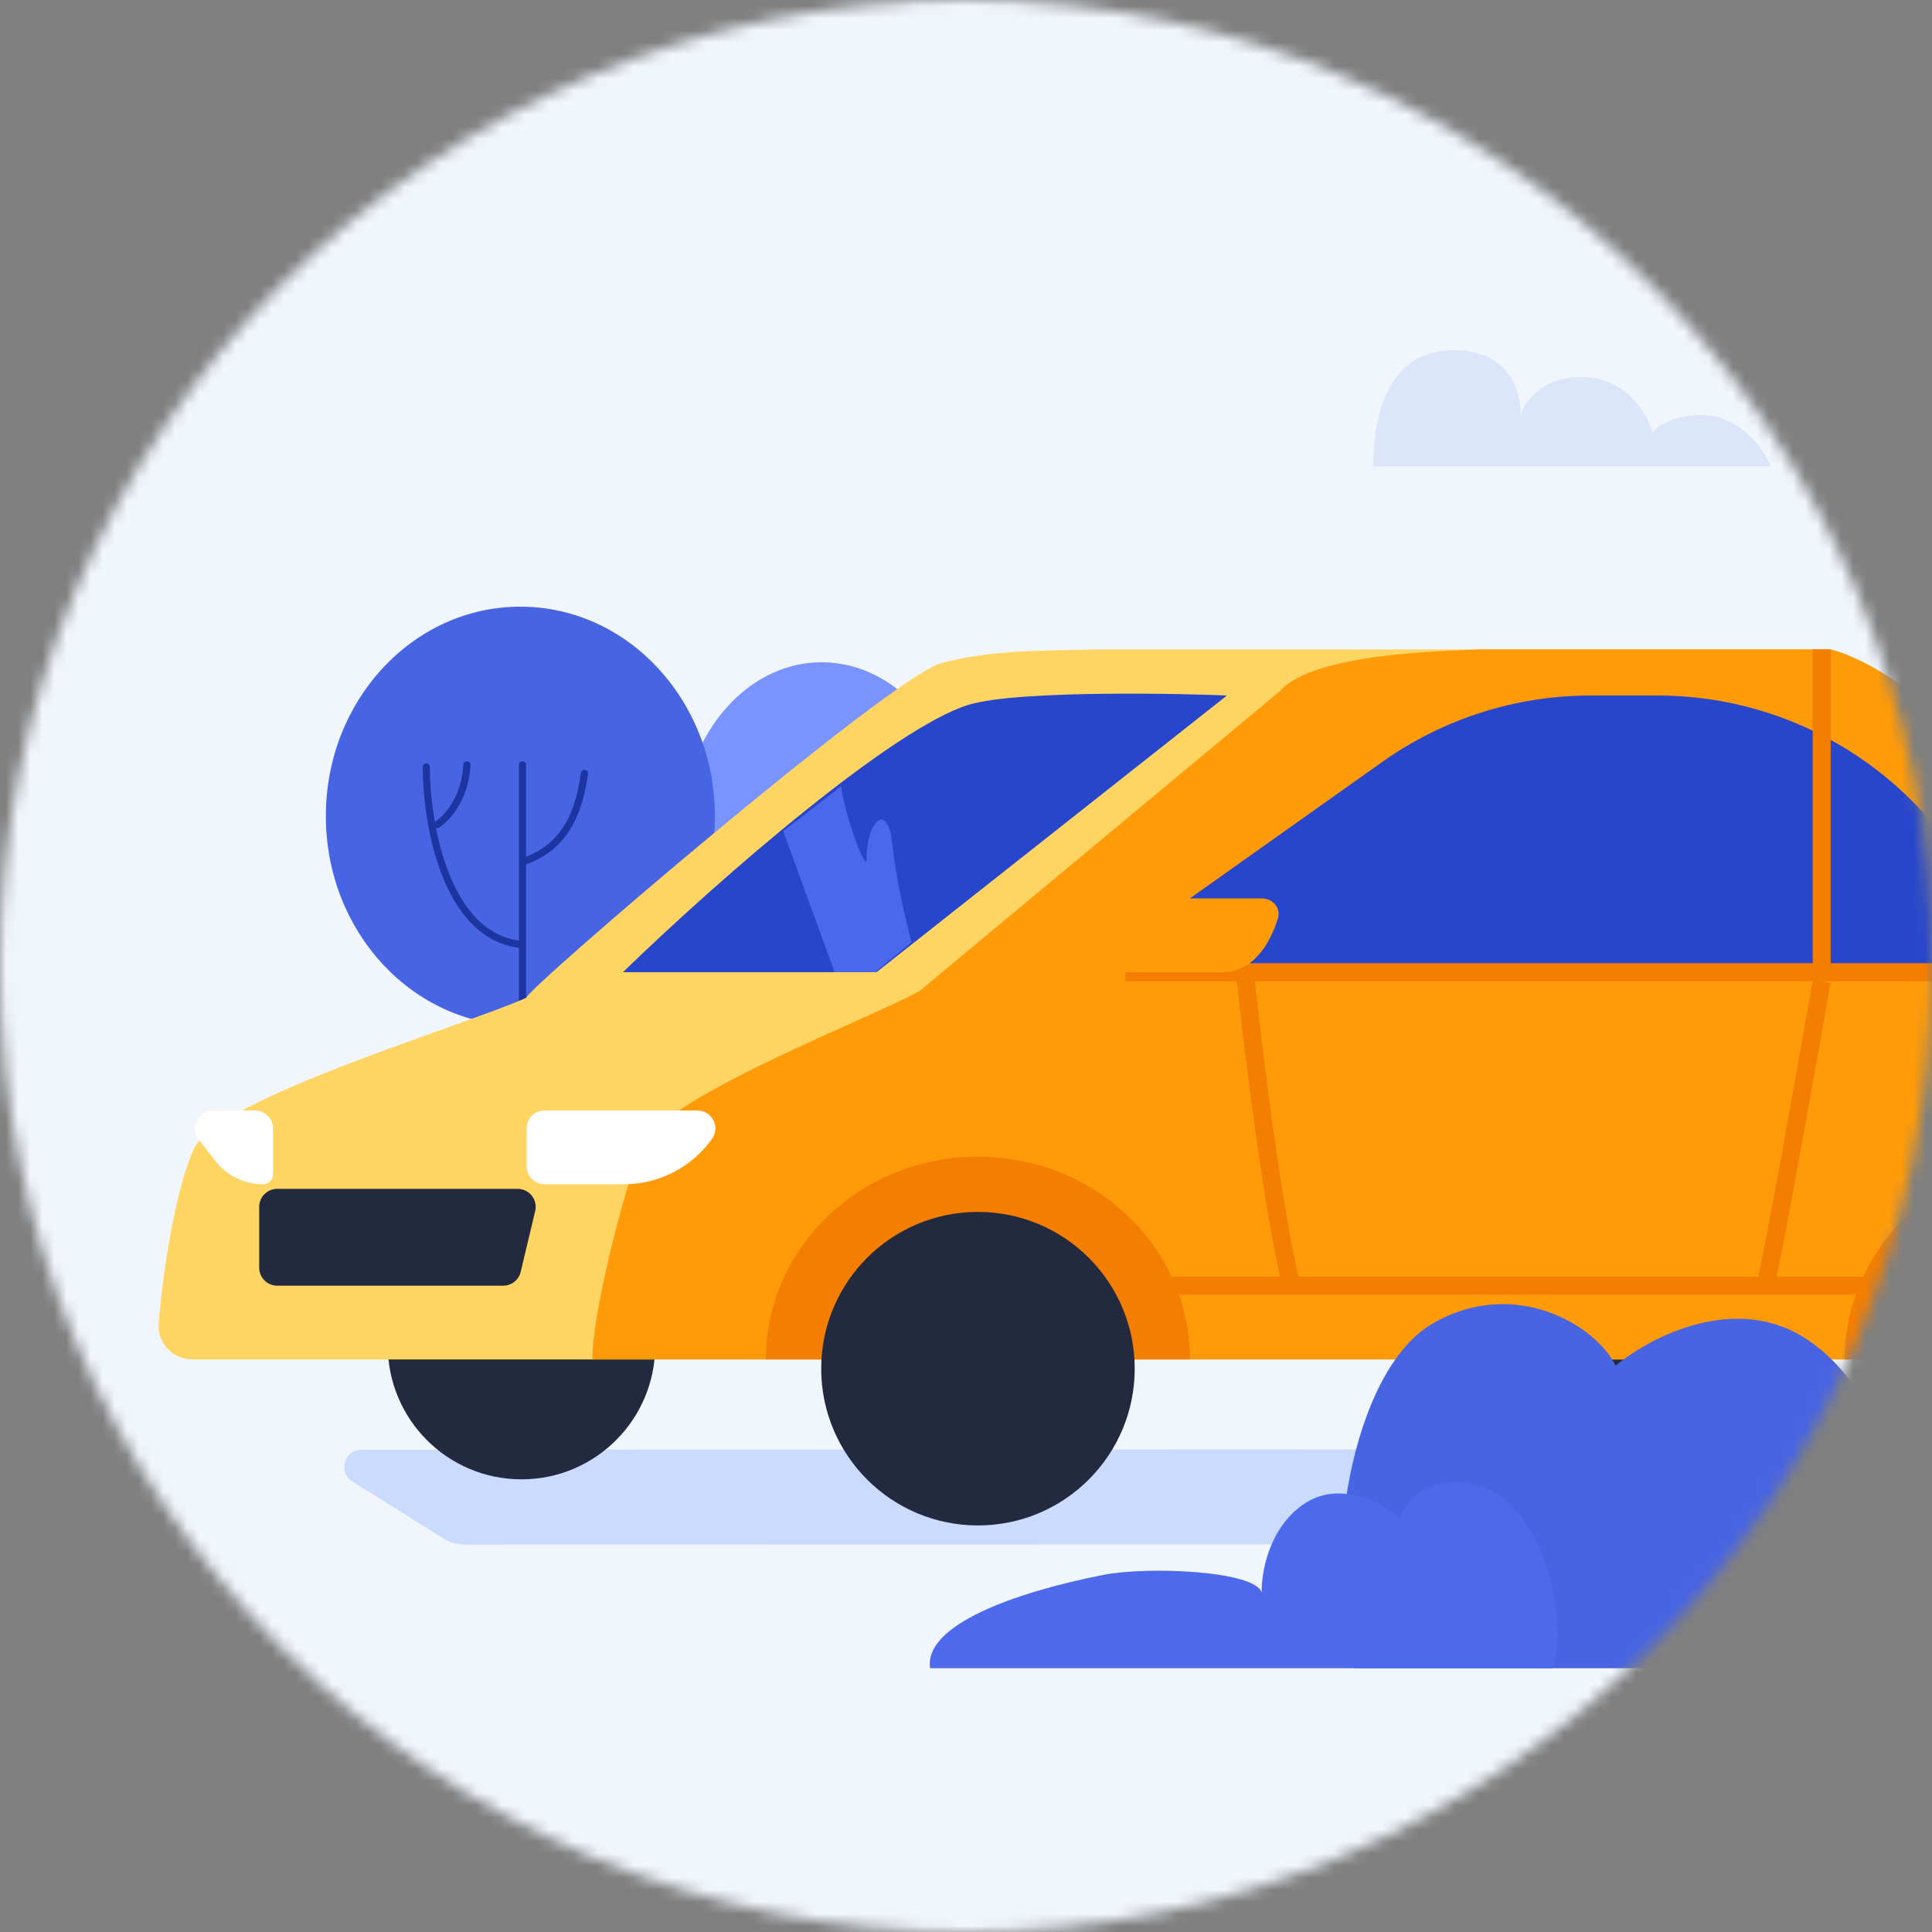<svg width="160" height="160" viewBox="0 0 160 160" fill="none" xmlns="http://www.w3.org/2000/svg">
<rect x="0" y="0" width="160" height="160" fill="#808080" stroke="none"/>
<mask id="mask0_967_3156" style="mask-type:alpha" maskUnits="userSpaceOnUse" x="0" y="0" width="160" height="160">
<circle cx="80" cy="80" r="80" fill="#DAE5FA"/>
</mask>
<g mask="url(#mask0_967_3156)">
<rect x="-6" y="-6" width="172" height="172" fill="#F1F6FD"/>
<path d="M29.172 122.678C27.967 121.923 28.501 120.063 29.923 120.062L178.381 120.005C178.647 120.005 178.908 120.08 179.133 120.221L187.149 125.244C188.354 125.999 187.819 127.86 186.398 127.861L38.551 127.918C37.886 127.918 37.234 127.731 36.67 127.377L29.172 122.678Z" fill="#CADBFE"/>
<ellipse cx="68.052" cy="69.183" rx="11.683" ry="14.338" fill="#7A94FF"/>
<path d="M67.344 70.068V95.204" stroke="#1C35A1" stroke-width="0.591" stroke-linecap="round"/>
<path d="M67.522 78.034C69.587 77.266 73.965 74.316 74.956 68.652" stroke="#1C35A1" stroke-width="0.591" stroke-linecap="round"/>
<path d="M64.334 69.891C64.688 70.894 65.75 72.935 67.166 73.077" stroke="#1C35A1" stroke-width="0.591" stroke-linecap="round"/>
<ellipse cx="43.093" cy="67.59" rx="16.108" ry="17.348" fill="#4764E3"/>
<path d="M36.19 68.298C36.956 67.826 38.526 66.173 38.668 63.341" stroke="#1C35A1" stroke-width="0.591" stroke-linecap="round"/>
<path d="M43.27 63.341L43.27 96.62" stroke="#1C35A1" stroke-width="0.591" stroke-linecap="round"/>
<path d="M35.305 63.518C35.305 68.121 36.862 77.502 43.093 78.21" stroke="#1C35A1" stroke-width="0.591" stroke-linecap="round"/>
<path d="M48.404 64.049C47.991 66.999 46.988 70.068 43.447 71.307" stroke="#1C35A1" stroke-width="0.591" stroke-linecap="round"/>
<circle cx="43.188" cy="111.439" r="11.073" fill="#23293E"/>
<circle cx="139.411" cy="111.439" r="11.073" fill="#23293E"/>
<path d="M157.425 112.584H15.979C14.334 112.584 13.011 111.252 13.143 109.612C13.507 105.109 14.547 98.447 16.066 95.133C17.98 90.96 38.642 84.891 43.617 82.614C43.235 82.235 73.735 56.072 77.935 54.927C82.135 53.782 86.353 53.909 90.691 53.782H151.427C151.427 53.782 157.425 95.534 157.425 112.584Z" fill="#FED562"/>
<path d="M190.192 112.584H49.057C49.057 108.791 51.486 99.306 53.005 95.133C54.523 90.96 72.249 84.314 76.197 82.038L106.017 57.219C108.659 54.164 119.184 53.909 122.626 53.782H151.603C151.603 53.782 156.913 54.844 163.463 62.279C169.794 69.465 178.155 79.804 178.155 79.804H185.767C186.058 82.813 186.829 88.654 187.155 92.478C188.833 92.478 190.192 93.838 190.192 95.515V112.584Z" fill="#FF9B08"/>
<path d="M80.988 95.784C71.288 95.784 63.424 103.306 63.424 112.585H98.552C98.552 103.306 90.689 95.784 80.988 95.784Z" fill="#F47E00"/>
<path d="M170.338 95.784C160.637 95.784 152.773 103.306 152.773 112.585H187.902C187.902 103.306 180.038 95.784 170.338 95.784Z" fill="#F47E00"/>
<circle cx="80.99" cy="113.348" r="12.982" fill="#23293E"/>
<circle cx="170.338" cy="113.348" r="12.982" fill="#23293E"/>
<path d="M162.498 80.892H98.738C95.835 80.892 94.646 77.163 97.014 75.484L114.484 63.092C119.521 59.52 125.543 57.6 131.719 57.6H137.281C148.635 57.6 159.002 64.055 164.013 74.243L165.171 76.599C166.144 78.578 164.704 80.892 162.498 80.892Z" fill="#2746CC"/>
<path d="M51.588 80.512L72.589 80.512L101.608 57.601C99.062 57.474 84.425 57.086 80.225 58.365C74.116 60.225 60.094 72.264 51.588 80.512Z" fill="#2746CC"/>
<path d="M93.207 106.475H156.209" stroke="#F47E00" stroke-width="1.489"/>
<path d="M103.135 80.892C103.771 86.874 105.426 100.366 106.953 106.475" stroke="#F47E00" stroke-width="1.489"/>
<path d="M150.865 81.274C149.592 88.529 146.894 103.65 146.283 106.093" stroke="#F47E00" stroke-width="1.489"/>
<path d="M150.865 81.274V53.782" stroke="#F47E00" stroke-width="1.489"/>
<path d="M41.673 106.475H22.956C22.134 106.475 21.467 105.808 21.467 104.986V99.946C21.467 99.124 22.134 98.457 22.956 98.457H42.873C43.835 98.457 44.545 99.355 44.322 100.291L43.122 105.331C42.962 106.002 42.363 106.475 41.673 106.475Z" fill="#23293E"/>
<path d="M51.678 98.075H45.103C44.28 98.075 43.613 97.408 43.613 96.585V93.455C43.613 92.632 44.28 91.965 45.103 91.965H57.754C58.993 91.965 59.691 93.389 58.931 94.368L58.738 94.617C57.045 96.798 54.439 98.075 51.678 98.075Z" fill="white"/>
<path d="M16.457 94.368L17.835 96.143C18.781 97.362 20.237 98.075 21.779 98.075C22.239 98.075 22.611 97.702 22.611 97.243V93.455C22.611 92.632 21.945 91.965 21.122 91.965H17.634C16.395 91.965 15.698 93.389 16.457 94.368Z" fill="white"/>
<path d="M93.207 80.511L185.724 80.511" stroke="#F47E00" stroke-width="1.489"/>
<path d="M104.502 74.401H94.734L91.68 80.511H101.225C103.816 80.511 105.211 78.09 105.831 76.047C106.091 75.19 105.398 74.401 104.502 74.401Z" fill="#FF9B08"/>
<path d="M146.657 38.621H113.723C113.723 34.982 114.648 29 120.383 29C125.009 29 125.934 32.392 125.934 34.366C126.242 33.317 127.673 31.22 130.93 31.22C134.63 31.22 136.419 34.181 136.85 35.846C137.097 35.291 138.701 34.366 140.921 34.366C144.033 34.366 146.04 37.141 146.657 38.621Z" fill="#DCE6FA"/>
<path d="M112.164 138.153H167.127C168.22 131.072 169.367 116.694 165.215 115.822C161.063 114.951 157.839 121.995 156.747 125.626C156.838 122.358 155.545 114.842 149.644 110.921C143.744 106.999 136.623 110.739 133.8 113.099C132.161 109.74 125.416 105.69 118.641 109.612C111.867 113.533 109.341 129.711 112.164 138.153Z" fill="#4764E3"/>
<path d="M128.59 138.153H77.029C76.487 134.613 83.926 131.889 91.393 130.422C95.046 129.704 103.949 130.074 104.49 131.889C104.445 130.256 105.086 126.497 108.011 124.537C110.935 122.576 114.464 124.446 115.864 125.626C116.676 123.947 118.763 121.956 122.498 123.039C127.665 124.537 129.989 133.932 128.59 138.153Z" fill="#4C6AEB"/>
<path d="M69.647 65.111C68.29 66.232 65.044 68.652 64.867 68.829L69.116 80.512H72.479L75.488 78.034C75.075 76.499 74.178 72.723 73.895 69.891C73.541 66.35 71.771 67.944 71.771 71.13C71.771 72.436 70.001 67.649 69.647 65.111Z" fill="#4968ED"/>
</g>
</svg>
